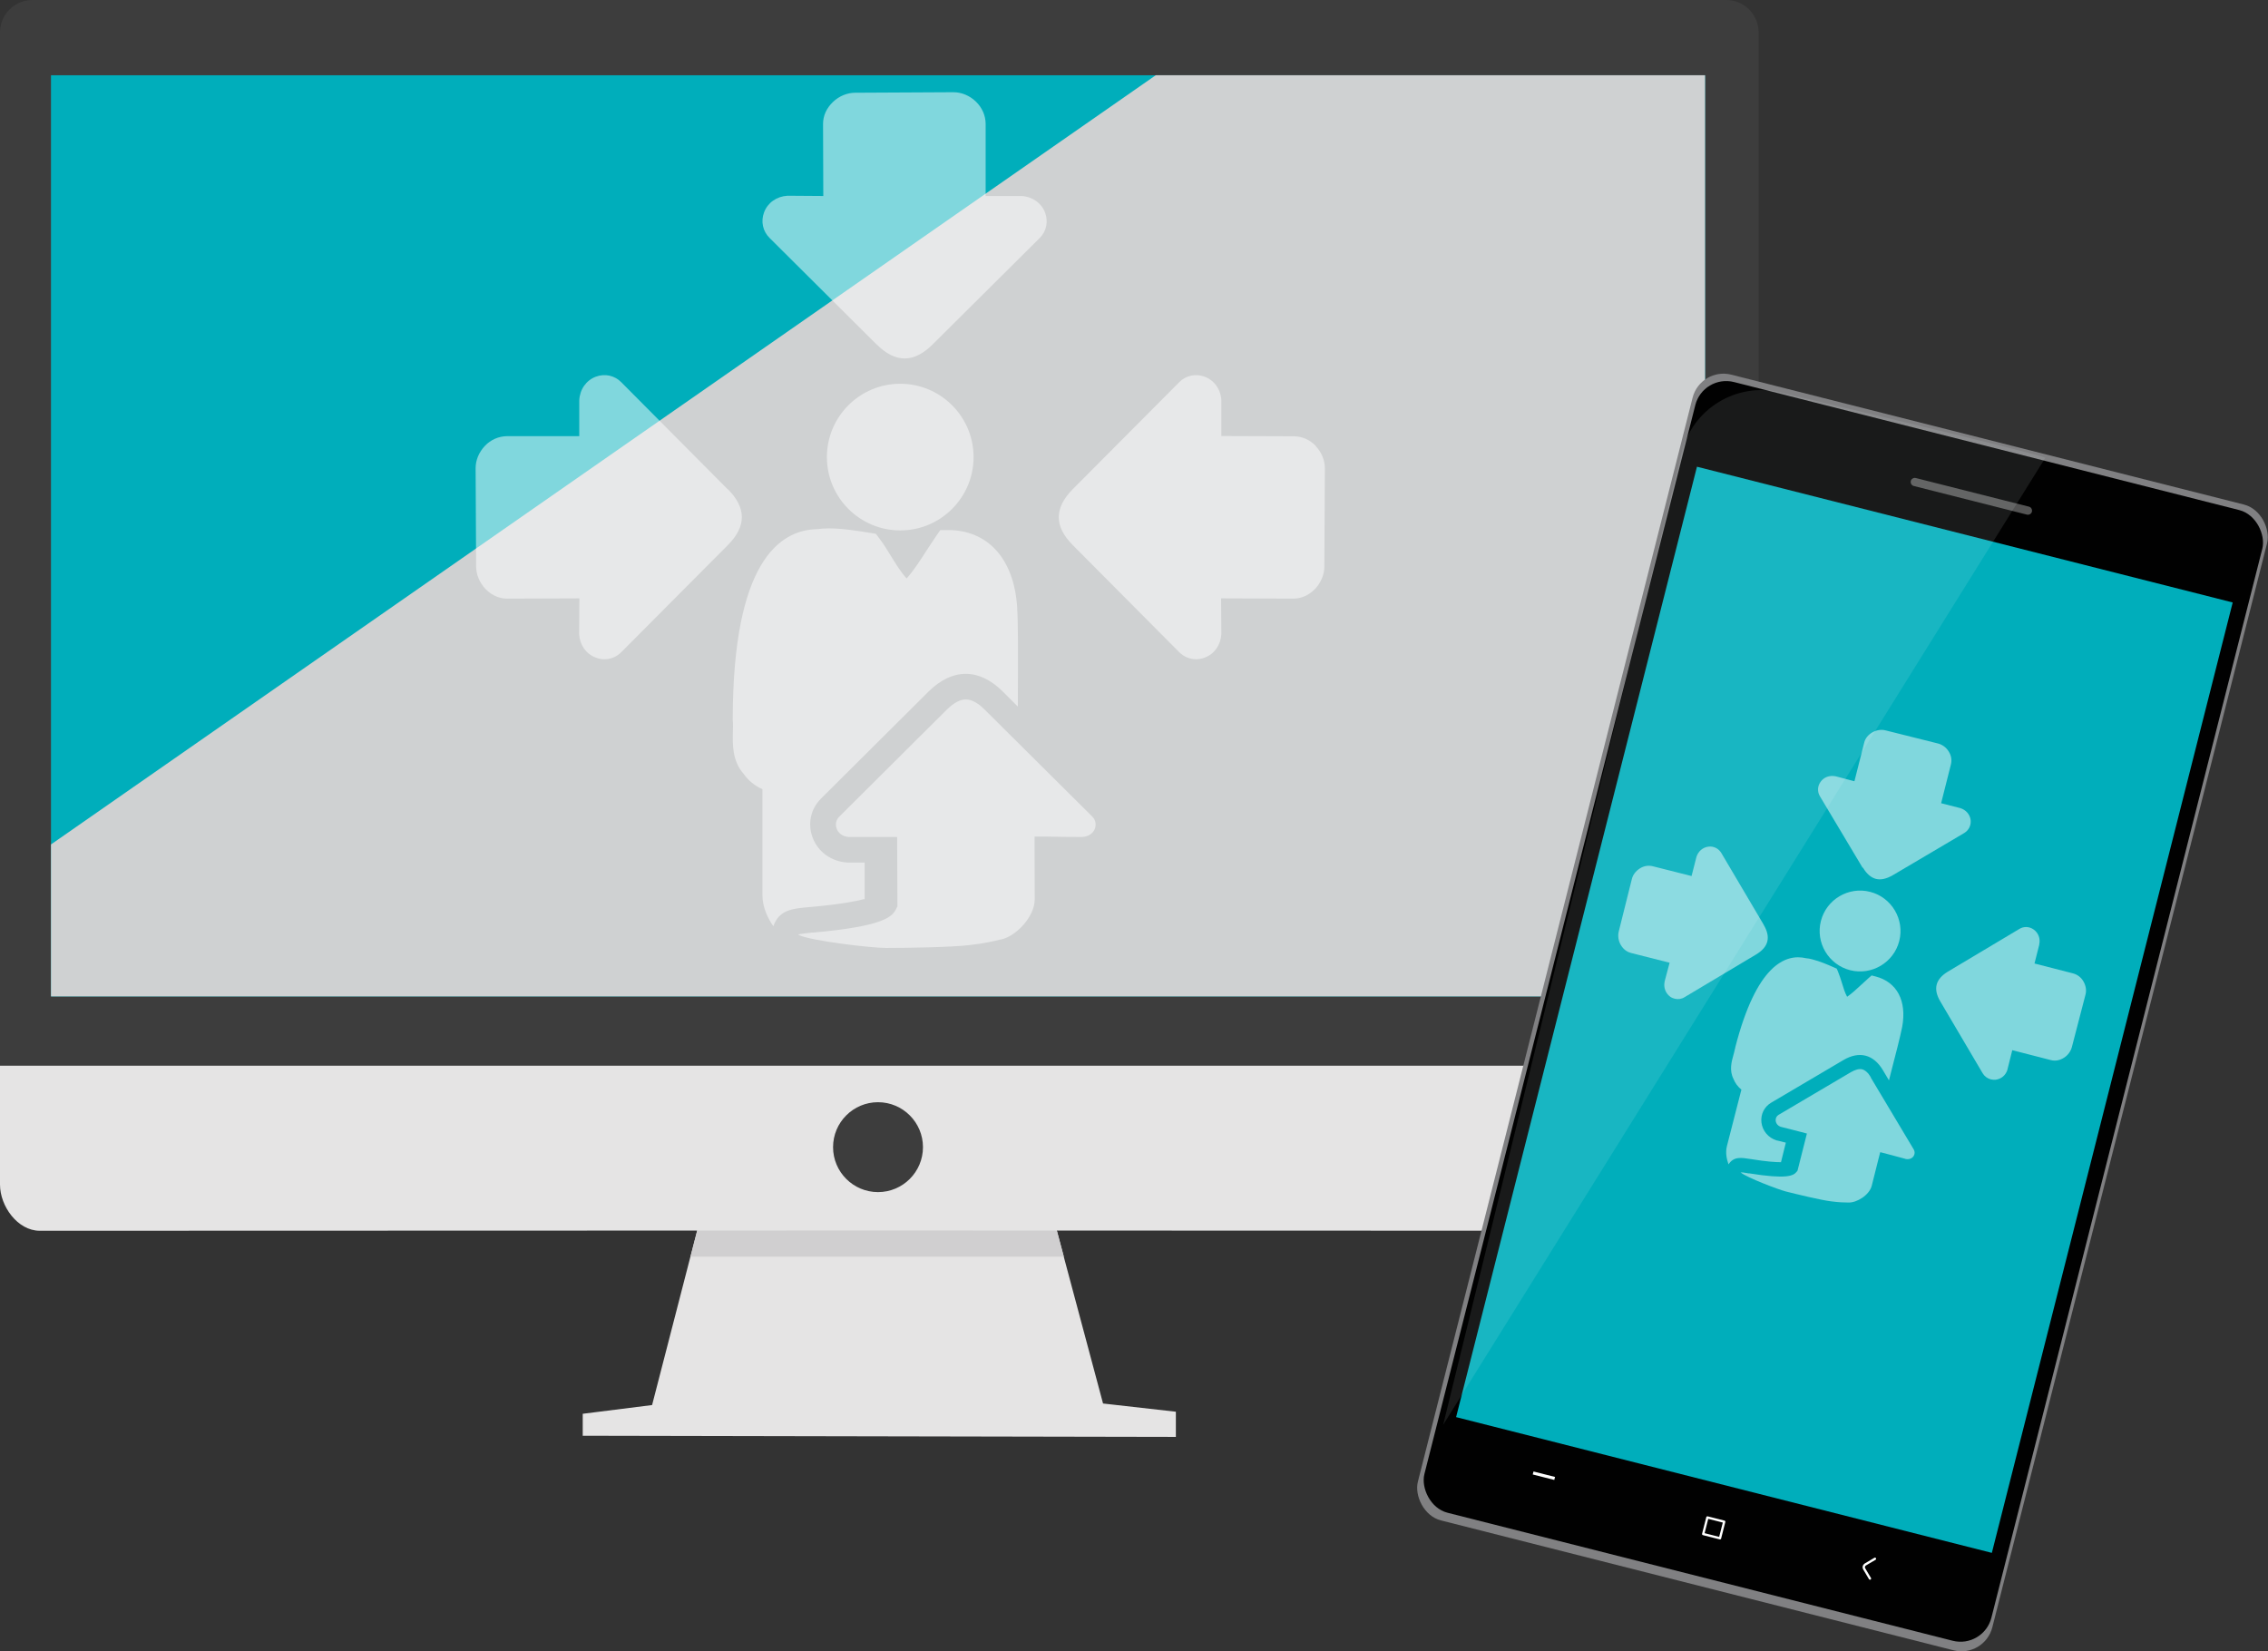 <?xml version="1.0" encoding="UTF-8"?> <svg xmlns="http://www.w3.org/2000/svg" xmlns:xlink="http://www.w3.org/1999/xlink" viewBox="0 0 176.58 128.58"><rect x="0" y="0" width="176.58" height="128.58" fill="#333333" stroke="none"/><defs><style>.d,.e{fill:#e5e4e4;}.f{fill:#fff;}.g{fill:#d0cfd0;}.g,.h,.e{fill-rule:evenodd;}.i{opacity:.5;}.j{fill:none;stroke:#fff;stroke-linecap:round;stroke-linejoin:round;stroke-width:.18px;}.k{isolation:isolate;}.l{fill:#cfd1d2;}.m{fill:#f5fafb;opacity:.1;}.n{clip-path:url(#c);}.o{fill:#808082;}.p{fill:#00aebb;}.q{fill:#616160;}.h{fill:#3d3d3d;}.r{fill:#545454;}.s{mix-blend-mode:multiply;}.t{fill:#010101;}</style><clipPath id="c"><circle cx="60.21" cy="-115.34" r="55.04" style="fill:#00aebb;"></circle></clipPath></defs><g style="isolation:isolate;"><g id="a"></g><g id="b"><g><g><path d="M136.92,77.58V7.2h0V2.52c0-1.39-1.13-2.52-2.52-2.52H2.52C1.13,0,0,1.13,0,2.52V83.45H136.92v-5.87Z" style="fill:#3d3d3d; fill-rule:evenodd;"></path><path d="M45.37,111.78v-1.7l5.4-.68,3.68-14.25h27.65l3.78,14.13,5.67,.64v1.96l-46.19-.09Z" style="fill:#e5e4e4; fill-rule:evenodd;"></path><path d="M53.76,97.85l.7-2.7h27.65l.72,2.7h-29.07Z" style="fill:#d0cfd0; fill-rule:evenodd;"></path><rect x="3.97" y="5.86" width="128.78" height="71.72" style="fill:#00aebb;"></rect><g style="mix-blend-mode:multiply;"><polygon points="89.98 5.86 3.97 65.75 3.97 77.58 132.75 77.58 132.75 5.86 89.98 5.86" style="fill:#cfd1d2;"></polygon></g><path d="M68.5,82.98H0v9.25c0,1.7,1.38,3.59,3.08,3.6l65.38-.02,65.38,.02c1.7,0,3.08-1.9,3.07-3.6v-9.25H68.5Z" style="fill:#e5e4e4;"></path><path d="M68.36,85.82c1.93,0,3.5,1.57,3.5,3.5s-1.57,3.5-3.5,3.5-3.5-1.57-3.5-3.5,1.57-3.5,3.5-3.5Z" style="fill:#3d3d3d; fill-rule:evenodd;"></path></g><g><g><rect x="120.37" y="32.82" width="46.14" height="92.03" rx="2.48" ry="2.48" transform="translate(23.77 -32.82) rotate(14.22)" style="fill:#808082;"></rect><rect x="120.74" y="33.34" width="45.54" height="90.82" rx="2.48" ry="2.48" transform="translate(23.75 -32.84) rotate(14.22)" style="fill:#010101;"></rect><rect x="122.08" y="40.46" width="43.03" height="76.34" transform="translate(23.72 -32.87) rotate(14.22)" style="fill:#00aebb;"></rect><path d="M157.81,40.07l-8.81-2.23c-.17-.04-.27-.22-.23-.39h0c.04-.17,.22-.27,.39-.23l8.81,2.23c.17,.04,.27,.22,.23,.39h0c-.04,.17-.22,.27-.39,.23Z" style="fill:#545454;"></path></g><rect x="120.09" y="114.05" width=".24" height="1.73" transform="translate(-20.72 203.2) rotate(-75.78)" style="fill:#fff;"></rect><rect x="132.74" y="118.3" width="1.35" height="1.33" transform="translate(33.32 -29.13) rotate(14.22)" style="fill:none; stroke:#fff; stroke-linecap:round; stroke-linejoin:round; stroke-width:.18px;"></rect><path d="M145.98,121.37l-.76,.45c-.11,.07-.15,.22-.08,.33l.45,.76" style="fill:none; stroke:#fff; stroke-linecap:round; stroke-linejoin:round; stroke-width:.18px;"></path><path d="M159.24,35.65l-46.88,75.29,18.57-75.7c.84-3.41,4.27-5.51,7.69-4.69,7.93,1.89,20.66,4.96,20.62,5.1Z" style="fill:#f5fafb; opacity:.1;"></path></g><g style="opacity:.5;"><path d="M102.45,34.73c-.46-.49-1.08-.76-1.73-.76l-5.63-.02v-2.79c-.05-.85-.55-1.55-1.3-1.83-.7-.26-1.46-.1-1.98,.43l-8.29,8.33c-1.45,1.47-1.45,2.89,0,4.35l8.28,8.33c.36,.36,.83,.56,1.32,.56,.23,0,.46-.04,.68-.13,.75-.28,1.24-.98,1.29-1.82v-.03l-.02-2.76,5.62,.02c.63,0,1.22-.26,1.71-.77,.45-.48,.71-1.11,.71-1.73l.04-7.64c0-.63-.25-1.25-.71-1.73Z" style="fill:#fff;"></path><path d="M68.26,26.82c.73,.73,1.45,1.09,2.17,1.09s1.45-.36,2.18-1.09l8.33-8.28c.53-.52,.69-1.28,.43-1.98-.28-.75-.99-1.25-1.84-1.3h-2.79v-5.63c-.01-.65-.28-1.26-.77-1.73-.48-.46-1.11-.72-1.74-.72l-7.64,.04c-.63,0-1.26,.26-1.74,.72-.5,.48-.77,1.07-.77,1.71l.02,5.61-2.76-.02h-.03c-.84,.05-1.54,.54-1.82,1.29-.27,.71-.1,1.48,.43,2l8.33,8.29Z" style="fill:#fff;"></path><path d="M56.65,38.09l-8.28-8.33c-.52-.53-1.28-.69-1.98-.43-.75,.28-1.25,.99-1.29,1.84v2.79h-5.63c-.65,.01-1.27,.28-1.72,.76-.46,.49-.72,1.1-.72,1.74l.04,7.64c0,.62,.26,1.26,.72,1.75,.61,.63,1.26,.76,1.7,.76l5.62-.02-.02,2.76v.03c.05,.84,.54,1.54,1.29,1.82,.22,.09,.46,.13,.68,.13,.49,0,.96-.19,1.32-.56l8.29-8.33c1.45-1.46,1.45-2.89,0-4.35Z" style="fill:#fff;"></path><path d="M64.38,35.59c0,3.15,2.56,5.71,5.71,5.71s5.71-2.56,5.71-5.71-2.56-5.71-5.71-5.71-5.71,2.56-5.71,5.71Z" style="fill:#fff;"></path><path d="M76.67,55.26c-.07-.07-.14-.13-.2-.19l-.02-.02c-.19-.17-.38-.3-.57-.4h0c-.24-.13-.47-.19-.69-.19-.45,0-.94,.27-1.48,.8l-8.37,8.33c-.25,.25-.32,.59-.2,.93,.14,.38,.49,.62,.94,.65,.93,0,1.86,0,2.78,0h.99l.02,5.4-.1,.2c-.3,.64-1.07,1.36-6.43,1.84h-.16c-.07,.02-.13,.03-.2,.03h-.02s-.09,.01-.14,.02h-.06l-.1,.02h-.06l-.08,.02h-.06s-.05,.02-.08,.02h-.05s-.05,.02-.07,.02h-.03s-.06,.02-.08,.03h0s.04,.03,.06,.04h0c1,.46,5.62,1,6.78,1,1.62,0,5.08-.05,6.55-.23,1.13-.13,1.84-.3,2.37-.43h.03c1.15-.24,2.62-1.76,2.62-3.13,0-1.29,0-2.57-.01-3.87v-1.01h1.01c.82,.02,1.64,.03,2.45,.03h.25c.48-.03,.84-.27,.98-.64,.13-.34,.05-.7-.2-.95l-8.38-8.33Z" style="fill:#fff;"></path><path d="M67.32,70.02v-2.86c-.43,0-.86,0-1.28,0h-.05c-1.25-.07-2.29-.81-2.72-1.94-.41-1.08-.15-2.25,.66-3.05l8.37-8.33c1.85-1.83,3.93-1.83,5.77,0l1.18,1.18c0-.45,0-.92,0-1.4,.01-2.3,.03-4.91-.06-6.39-.26-3.73-2.28-5.96-5.39-5.96h-.59l-.3,.43c-.26,.38-.52,.78-.77,1.16-.5,.79-.99,1.54-1.55,2.18-.44-.47-.82-1.1-1.22-1.74-.29-.48-.59-.97-.94-1.42l-.24-.32-.57-.09c-.81-.13-2.03-.33-3.08-.33-.34,0-.63,.02-.9,.06-3.01,.05-6.56,2.66-6.59,14.69v.18c.03,.28,.02,.59,.01,.92-.02,1.01-.05,2.26,.84,3.27,.37,.52,.86,.92,1.46,1.19v8.25c0,.98,.46,1.86,.85,2.42h0c.45-1.29,1.48-1.38,2.9-1.5,2.23-.2,3.47-.43,4.15-.61Z" style="fill:#fff;"></path></g><g style="opacity:.5;"><path d="M162.22,76.43c-.18-.32-.47-.55-.82-.64l-3-.77,.37-1.46v-.03c.1-.46-.07-.9-.44-1.16-.34-.24-.77-.25-1.11-.04l-5.56,3.32c-.97,.59-1.17,1.35-.59,2.33l3.29,5.58c.14,.24,.37,.41,.63,.48,.12,.03,.25,.04,.38,.03,.44-.05,.8-.35,.93-.8v-.02l.37-1.48,3,.77c.34,.09,.69,.03,1.02-.18,.31-.19,.53-.5,.62-.83l1.06-4.08c.09-.34,.03-.7-.15-1.02Z" style="fill:#fff;"></path><path d="M145.04,67.55c.29,.49,.63,.78,1.01,.88s.82,0,1.31-.28l5.57-3.29c.35-.21,.54-.59,.5-1-.05-.44-.36-.8-.81-.94l-1.49-.38,.76-3.01c.09-.35,.03-.71-.17-1.02-.19-.31-.49-.53-.83-.62l-4.08-1.02c-.33-.09-.71-.03-1.03,.15-.33,.19-.56,.47-.64,.81l-.76,3-1.47-.39h-.02c-.46-.09-.9,.08-1.15,.44-.24,.34-.26,.77-.04,1.13l3.32,5.56Z" style="fill:#fff;"></path><path d="M137.31,71.99l-3.29-5.57c-.21-.35-.59-.55-1-.5-.44,.05-.8,.36-.94,.8l-.38,1.49-3.01-.76c-.35-.09-.71-.03-1.02,.17-.31,.2-.54,.49-.62,.83l-1.02,4.08c-.08,.33-.03,.71,.15,1.03,.24,.42,.57,.58,.81,.64l3,.76-.39,1.47v.02c-.09,.45,.08,.89,.43,1.15,.11,.08,.23,.13,.35,.16,.26,.07,.54,.03,.78-.12l5.56-3.32c.97-.58,1.17-1.34,.59-2.32Z" style="fill:#fff;"></path><path d="M141.77,71.71c-.43,1.68,.59,3.4,2.27,3.83,1.68,.43,3.4-.59,3.83-2.27,.43-1.68-.59-3.4-2.27-3.83-1.68-.43-3.4,.59-3.83,2.27Z" style="fill:#fff;"></path><path d="M145.66,83.89s-.05-.09-.08-.13h0c-.08-.13-.16-.23-.25-.3h0c-.11-.1-.23-.17-.34-.2-.24-.06-.54,.02-.9,.23l-5.61,3.31c-.17,.1-.25,.27-.23,.47,.03,.22,.18,.4,.41,.47,.5,.13,.99,.25,1.49,.38l.53,.14-.73,2.89-.08,.1c-.25,.3-.76,.58-3.68,.11h-.09l-.11-.03h-.09l-.03-.02h-.09l-.05-.02h-.16s-.03-.01-.05-.01h0s.02,.02,.03,.03h0c.47,.38,2.87,1.3,3.49,1.46,.87,.22,2.72,.67,3.53,.77,.62,.08,1.03,.09,1.32,.09h.02c.65,.03,1.64-.58,1.82-1.31,.17-.69,.35-1.38,.52-2.07l.14-.54,.54,.14c.44,.12,.87,.23,1.31,.35l.13,.04c.26,.05,.48-.03,.61-.21,.11-.16,.12-.36,.02-.53l-3.34-5.59Z" style="fill:#fff;"></path><path d="M138.66,90.5l.38-1.53c-.23-.06-.45-.12-.68-.17h-.03c-.66-.21-1.11-.75-1.19-1.41-.07-.63,.22-1.22,.77-1.54l5.61-3.31c1.24-.73,2.35-.44,3.08,.79l.47,.79c.06-.24,.13-.49,.19-.75,.32-1.23,.68-2.62,.84-3.42,.37-2.03-.41-3.49-2.07-3.92l-.31-.08-.22,.19c-.19,.17-.38,.35-.57,.52-.38,.35-.74,.69-1.12,.95-.17-.31-.29-.7-.41-1.1-.09-.29-.19-.6-.31-.89l-.09-.2-.29-.13c-.41-.18-1.04-.45-1.6-.59-.18-.05-.34-.08-.49-.09-1.62-.38-3.87,.53-5.52,6.95v.05l-.02,.04c-.03,.15-.07,.32-.12,.49-.15,.53-.33,1.2,0,1.86,.13,.33,.34,.61,.62,.84l-1.13,4.41c-.13,.53,0,1.06,.13,1.41h0c.41-.63,.97-.53,1.75-.41,1.22,.2,1.91,.24,2.3,.24Z" style="fill:#fff;"></path></g></g><g><circle cx="60.21" cy="-115.34" r="55.04" style="fill:#00aebb;"></circle><g style="clip-path:url(#c);"><path d="M88.05-123.37c.53,16.54-4.77,51.86-4.77,51.86l5.75,88.52h-23.62V-128.64c7.01,.51,16.26,2.19,22.64,5.27Z" style="fill:#616160;"></path></g></g></g></g></svg> 